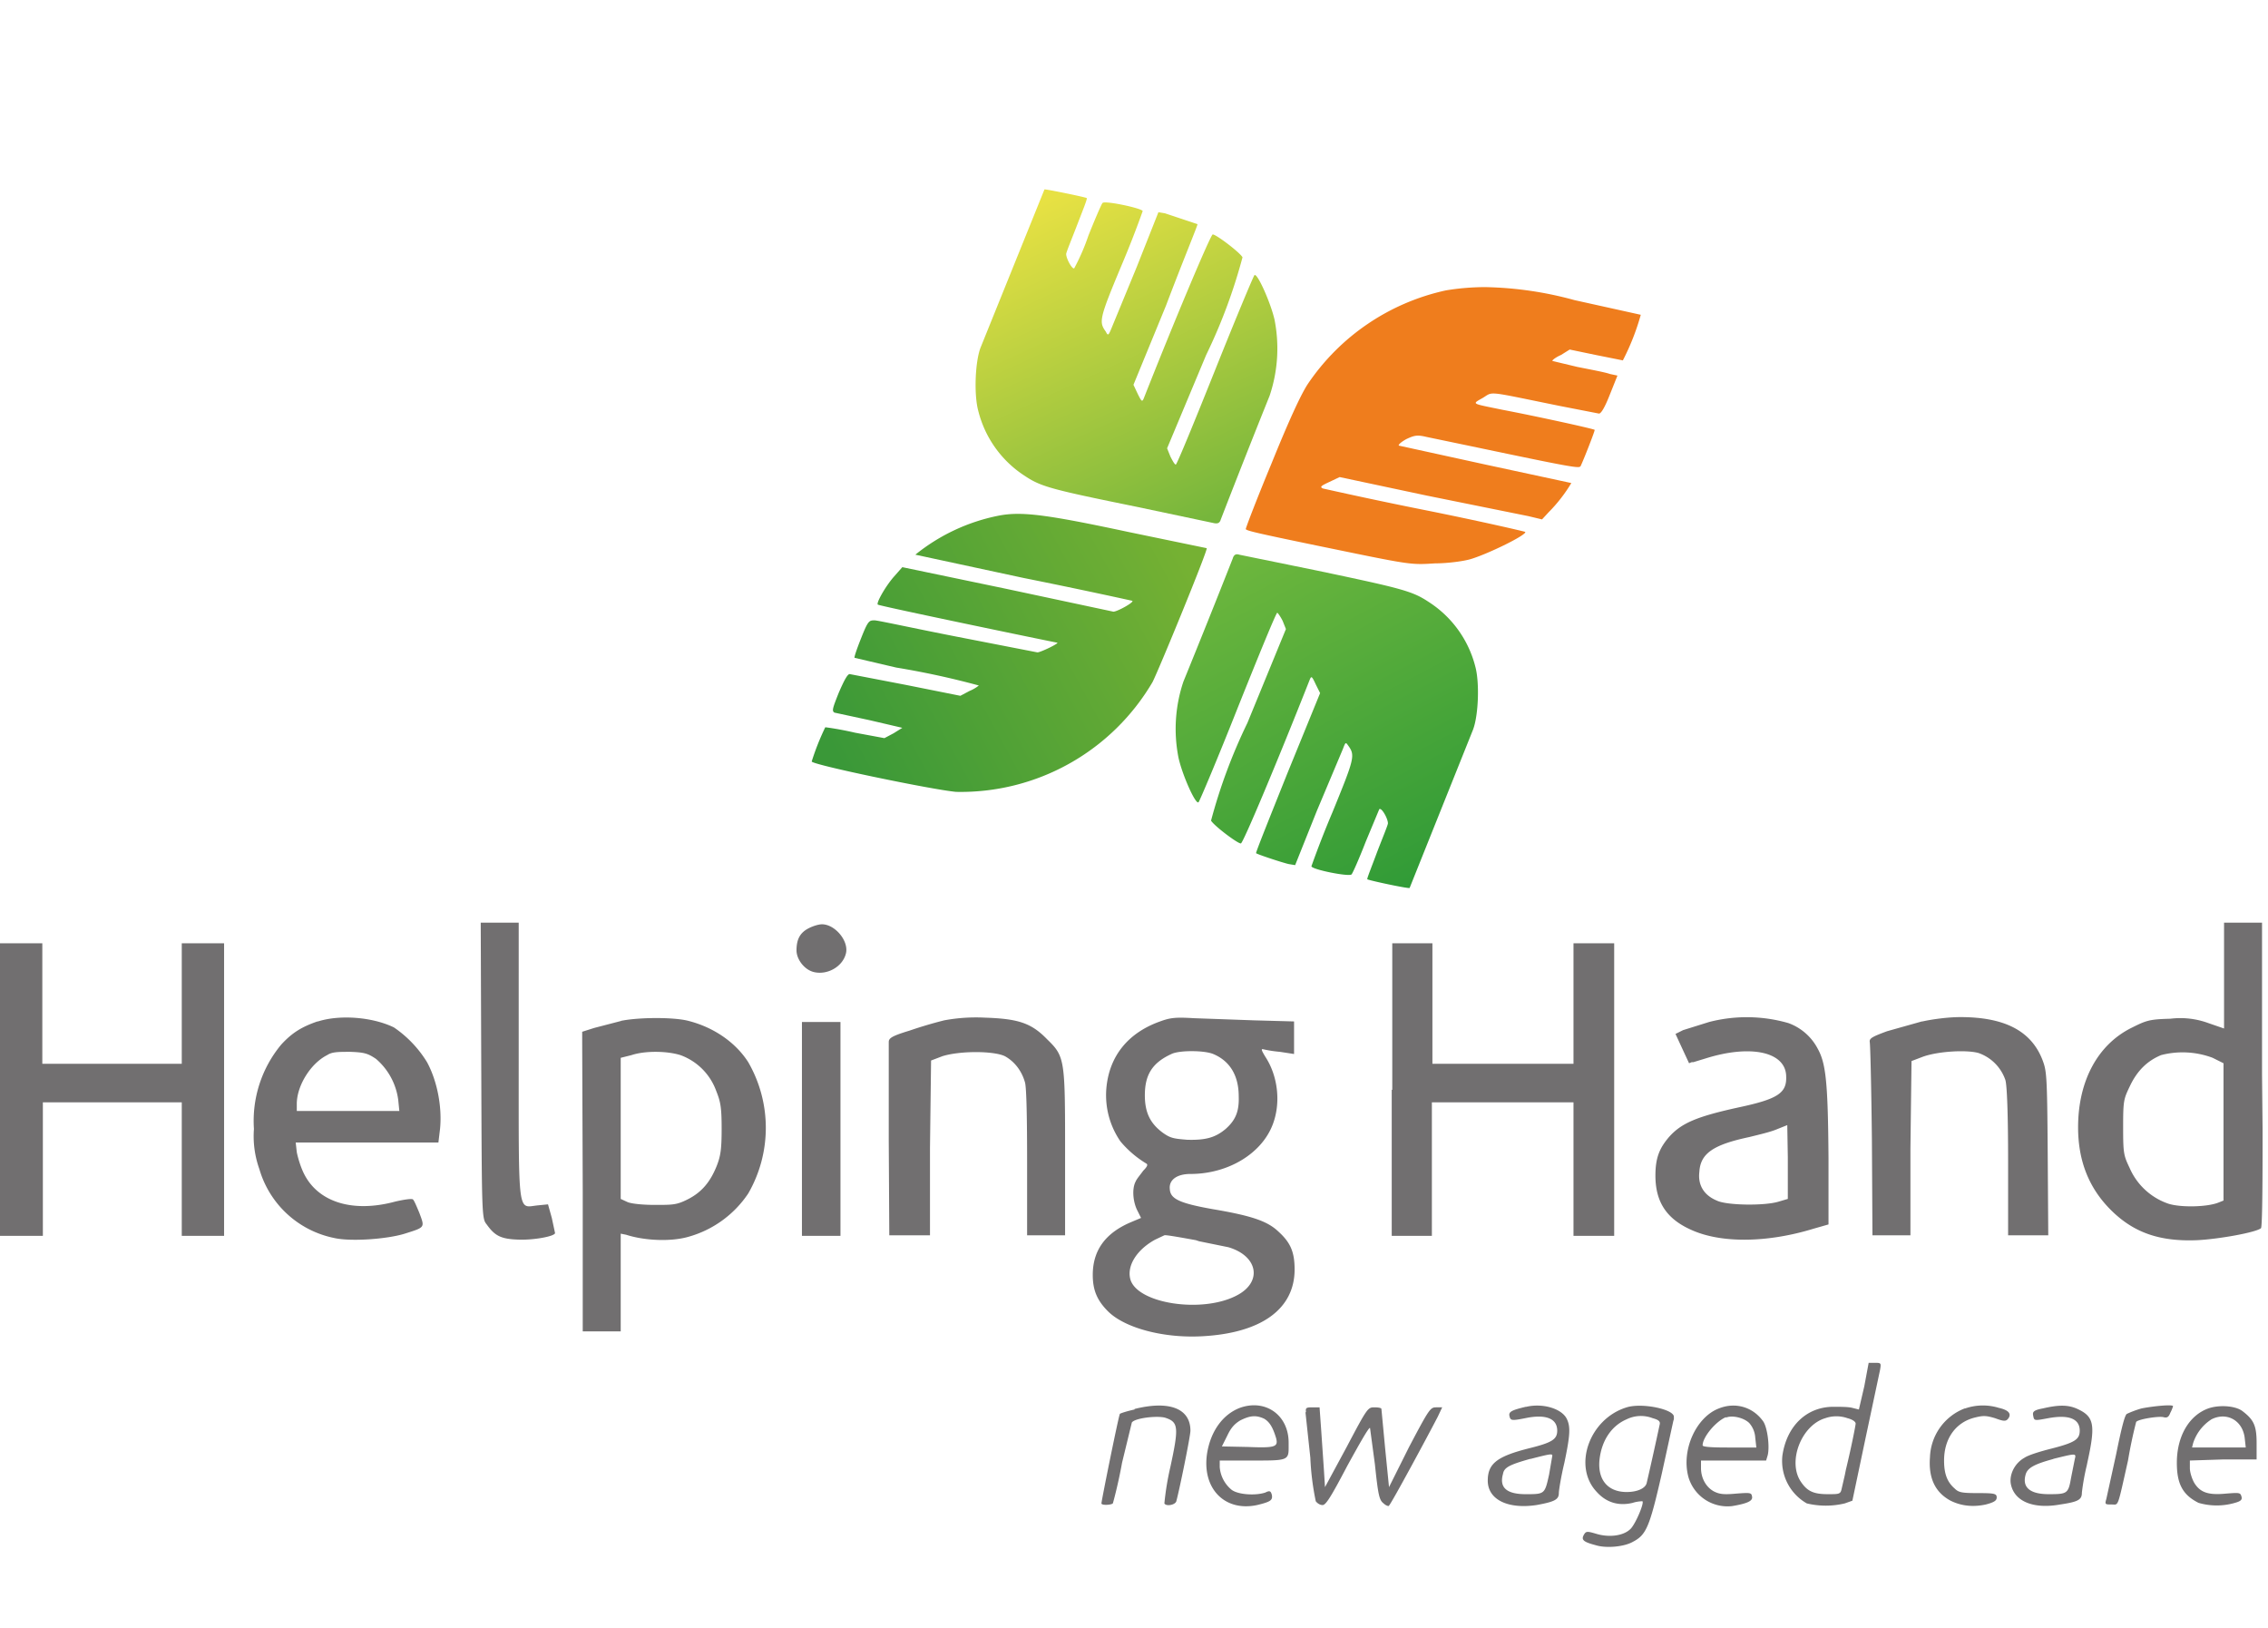 <svg xmlns="http://www.w3.org/2000/svg" viewBox="0 0 418 300">
  <defs>
    <linearGradient id="a" x1="100%" x2="0%" y1="32.3%" y2="70.9%">
      <stop offset="0%" stop-color="#75B133"/>
      <stop offset="100%" stop-color="#3A9838"/>
    </linearGradient>
    <linearGradient id="b" x1="26.7%" x2="73.9%" y1="0%" y2="100%">
      <stop offset="0%" stop-color="#6CB63D"/>
      <stop offset="100%" stop-color="#319B37"/>
    </linearGradient>
    <linearGradient id="c" x1="26.4%" x2="68.4%" y1="0%" y2="100%">
      <stop offset="0%" stop-color="#76B63C"/>
      <stop offset="100%" stop-color="#E7E143"/>
    </linearGradient>
  </defs>
  <g fill="none" fill-rule="evenodd">
    <path fill="#EF7D1D" d="M266.5 53.5A41.3 41.3 0 0 0 241 70.8c-1.3 2-3.5 6.8-6.7 14.7-2.7 6.5-4.8 12-4.7 12 .3.3 1.4.6 13 3 17.5 3.6 17.2 3.6 21.9 3.3 2.3 0 5.3-.4 6.6-.8 3.3-1 10.4-4.5 10-5-.2-.1-8.4-2-18.4-4a826 826 0 0 1-18.9-4c-.6-.3-.3-.5 1.2-1.2l1.9-.9 16 3.4 18.8 3.8 2.5.6 1.2-1.3a28 28 0 0 0 4.2-5.4l-15.8-3.4-16-3.5c-.1-.2.5-.7 1.4-1.2 1.5-.7 2-.8 3.7-.4l9.6 2c17.6 3.7 18.5 3.8 18.8 3.4.5-1 2.7-6.6 2.6-6.7-.2-.2-10.7-2.5-17-3.7-5.8-1.2-5.7-1-3.6-2.2 2-1.2.4-1.3 14.2 1.5l7.2 1.4c.4 0 1.1-1.2 2-3.5l1.4-3.5-1.4-.3c-.8-.3-3.5-.8-6-1.3l-4.6-1.1c0-.2.7-.7 1.6-1.1l1.6-1 4.8 1 5 1a44 44 0 0 0 3.3-8.4l-12.2-2.7a66.4 66.4 0 0 0-16.5-2.4 45 45 0 0 0-7.2.6"/>
    <path fill="url(#a)" d="M34.6 60a35.3 35.3 0 0 0-15.4 7.2l20 4.3c11 2.2 20 4.2 20 4.2.3.3-2.8 2-3.5 2L36 73.5l-19.2-4-1.5 1.7c-1.6 1.8-3.4 5-3 5.2 0 .2 32.3 6.9 33 7 .7 0-3 1.8-3.6 1.8l-14.9-2.9c-7.7-1.5-14.5-3-15.1-3-1 0-1.2 0-2.5 3.3-.8 2-1.3 3.5-1.2 3.6l7.7 1.8a152 152 0 0 1 15.2 3.3s-.7.6-1.7 1l-1.7.9-10-2-10.4-2c-.4 0-1 1.1-2 3.4-1.2 3-1.3 3.4-.8 3.7l6.5 1.4 6 1.4-1.6 1-1.7.9-5.4-1c-3-.7-5.4-1-5.5-1a46 46 0 0 0-2.5 6.3c0 .6 22.2 5.2 26.6 5.6a41 41 0 0 0 36.2-20.2c1.1-2.1 10.3-24.5 10-24.7l-14.5-3c-15-3.2-19.6-3.8-23.8-3" transform="translate(149.5 35)"/>
    <path fill="url(#b)" d="M77.7 67.9a2031.2 2031.2 0 0 1-9.1 22.7 27.3 27.3 0 0 0-.9 14c.7 3.2 3.2 8.8 3.7 8.2.2-.2 3.5-8 7.3-17.6 3.8-9.5 7-17.3 7.2-17.3.1 0 .6.7 1 1.5l.6 1.5-7.1 17.3a100 100 0 0 0-6.7 18c.6 1 5 4.3 5.5 4.2.4 0 6.9-15.5 12.7-30.2.3-.7.4-.6 1.1.9l.8 1.6-6 14.7c-3.2 8-5.9 14.7-5.8 14.8.2.2 4.7 1.7 6 2l1.2.2 4-10L98 103c.5-1.3.5-1.3 1-.6 1.3 1.8 1.1 2.4-2.9 12.2a184 184 0 0 0-3.9 10c0 .6 7 2 7.4 1.5.2-.2 1.4-2.9 2.6-6l2.5-6c.4-.4 1.6 1.7 1.6 2.6 0 .3-1 2.7-2 5.3-1 2.7-1.9 4.9-1.8 5 .2.2 7.7 1.8 7.8 1.6L122 99.4c1-2.7 1.2-8.7.4-11.6a20 20 0 0 0-8.6-11.9c-3-2-5-2.5-20.7-5.8l-14.2-2.9c-.6-.2-1 0-1.2.7" transform="translate(149.5 35)"/>
    <path fill="url(#c)" d="M41 .7a2031.2 2031.2 0 0 1-9 22.8 27.3 27.3 0 0 0-.9 14c.7 3.1 3.2 8.7 3.7 8.2.2-.2 3.5-8.1 7.3-17.6 3.8-9.5 7-17.3 7.2-17.3.2 0 .6.7 1 1.5l.6 1.5L43.7 31A100 100 0 0 0 37 49c.6 1 5 4.3 5.5 4.2.4-.1 6.9-15.5 12.7-30.2.3-.7.4-.6 1.1.8l.8 1.7-6 14.6c-3.1 8.2-5.9 14.9-5.8 15l6 2 1.2.2 4-10.1 4.7-11.4c.5-1.2.6-1.3 1-.5 1.3 1.8 1.2 2.4-2.9 12.2a184 184 0 0 0-3.9 10c0 .5 7 2 7.4 1.5.2-.2 1.4-3 2.6-6a39 39 0 0 1 2.6-6c.3-.4 1.5 1.7 1.5 2.6 0 .3-1 2.7-2 5.3-1 2.6-1.9 4.8-1.8 5 .3.2 7.7 1.7 7.8 1.6l11.8-29.2c1-2.7 1.2-8.7.4-11.6a20 20 0 0 0-8.6-12c-3-2-5-2.5-20.7-5.7L42.2 0c-.6-.1-1 0-1.2.7" transform="rotate(180 133 48.2)"/>
    <path fill="#716F70" d="M88.7 197.2c.1 26.9.1 27.3 1 28.4 1.5 2.1 2.6 2.7 5.9 2.8 2.8.1 6.6-.6 6.7-1.2l-.6-2.8-.7-2.5-2 .2c-3.6.4-3.4 2.2-3.4-26.9V170h-7l.1 27.3M416.9 170v28l.1 10v2.7c0 10.2-.1 15.5-.3 15.6-1 .8-7.8 2-11.7 2.2-7 .3-11.8-1.4-16-5.6-4-4-6-9-6-15.2 0-8.5 3.6-15.3 10-18.4 2.6-1.3 3.2-1.5 7-1.6a15 15 0 0 1 7 .8l2.9 1V170h7Zm-18.6 24.4c-2.4 1-4.3 2.7-5.7 5.6-1.2 2.5-1.3 2.7-1.3 7.7 0 4.8.1 5.2 1.2 7.5a12 12 0 0 0 7.2 6.6c2.3.7 7 .6 9.1-.2l1-.4v-25.3l-2-1a15.8 15.8 0 0 0-9.5-.5ZM149.1 171c-1.6.8-2.3 2-2.3 4.1 0 1.7 1.5 3.6 3.2 4 2.5.6 5.3-1 5.9-3.4.6-2.3-2-5.4-4.4-5.4-.6 0-1.6.3-2.4.7M0 200.8v26.9h7.9v-24.6h25.6v24.6h7.8v-53.9h-7.8V196H7.8v-22.2H0v27m256.5 0v26.9h7.4v-24.6H290v24.6h7.5v-53.9H290V196h-26v-22.2h-7.4v27m-198-12.6c4.1-1.3 10.1-.8 14 1.1a21 21 0 0 1 6.1 6.4c1.9 3.5 2.8 8.3 2.4 12.3l-.3 2.5H54.5l.2 1.8c.2 1 .7 2.7 1.3 3.9 2.6 5.3 9 7.3 16.8 5.2 1.7-.4 3.2-.6 3.3-.4.2.1.7 1.3 1.2 2.5 1 2.7 1.1 2.6-2.7 3.8-3.2 1-9.9 1.5-13 .8a18.1 18.1 0 0 1-13.8-12.7 18 18 0 0 1-1-7.4 22 22 0 0 1 5-15.5c2-2.2 3.8-3.3 6.7-4.3Zm1.7 6.2c-3 1.5-5.6 5.6-5.6 9v1.3h18.9l-.2-2a12 12 0 0 0-4.1-7.6c-1.5-1-2.1-1.2-4.7-1.3-2.3 0-3.4 0-4.3.6Zm54.1-6.3c3.4-.7 9.9-.7 12.5 0 4.7 1.2 8.7 4 11 7.6a24.2 24.2 0 0 1 0 24.2 19.6 19.6 0 0 1-11.1 8c-3.2.9-8 .7-11.4-.4l-1-.2v18h-7v-25.8l-.1-27.4v-2l2.2-.7 5-1.3Zm2 6.3-2 .5v26l1.3.6c.8.3 2.8.5 5 .5 3.3 0 4 0 6-1 2.6-1.3 4.2-3.2 5.4-6.2.7-1.8.9-3 .9-6.8 0-4-.2-5-1-7a11 11 0 0 0-6.6-6.6c-2.6-.8-6.6-.8-9 0ZM174 188a80 80 0 0 0-6.4 1.9c-3.3 1-3.8 1.4-3.8 2.1v18.2l.1 17.4h7.5v-16.1l.2-16.1 2.1-.8c3.2-1 9.4-1 11.5 0 1.8 1 3.1 2.7 3.7 4.8.3.9.4 7 .4 14.8v13.4h7v-14.9c0-17.5 0-18-3.3-21.2-2.9-3-5.3-3.8-11.5-4a32 32 0 0 0-7.5.5m39.8.2c1.9-.7 2.9-.8 6.2-.6l11.2.4 7.3.2v6l-2.6-.4a23 23 0 0 1-3.2-.5c-.3 0-.1.4.5 1.4 2.3 3.5 2.9 8.4 1.4 12.4-2 5.4-8.2 9.2-15.2 9.2-2.5 0-4 1.1-3.8 2.8.1 1.8 1.8 2.6 8 3.7 7.1 1.2 10 2.2 12 4.1 2.2 2 3 3.7 3 7 0 7.2-6 11.7-17 12.3-7.1.4-14.3-1.5-17.4-4.6-2-2-2.8-3.9-2.8-6.7 0-4.5 2.3-7.7 7-9.7l1.9-.8-.7-1.4c-.8-1.6-1-4-.3-5.3.2-.5.9-1.3 1.4-2 .7-.7.9-1.1.6-1.3a19 19 0 0 1-4.8-4.1 15 15 0 0 1-2.6-9.7c.5-6 4-10.3 9.9-12.4Zm.8 39.4-1.7.8c-3.3 1.8-5.2 4.7-4.6 7.2 1.1 4.6 13.4 6.5 19.8 3 4.6-2.5 3.7-7.2-1.7-8.8l-5.4-1.1-.6-.2c-2.8-.5-5.5-1-5.8-.9Zm1.3-33.4c-3.5 1.6-4.9 3.8-4.9 7.6 0 3.2 1 5.2 3.3 6.9 1.4 1 2 1.1 4.5 1.3 3.4.1 5.2-.4 7.1-2 1.8-1.6 2.5-3.2 2.4-6 0-3.8-1.6-6.5-4.7-7.8-1.7-.7-6.3-.7-7.7 0Zm99.1-5.9a27.7 27.7 0 0 1 14.6.2 9.9 9.9 0 0 1 5.4 4.7c1.5 2.7 1.9 6 2 20.2v12.2l-2.8.8c-8.5 2.6-17 2.7-22.5.2-4.5-2-6.6-5.1-6.6-10 0-3.2.7-5 2.5-7.1 2.3-2.6 5.2-3.8 13-5.5 7-1.5 8.7-2.6 8.6-5.6 0-4.6-6.5-6-14.8-3.4l-2.3.7h-.3l-.5.2-1.3-2.8-1.2-2.6 1.4-.7 4.8-1.5Zm14.4 19-2 .8c-1.2.5-3.4 1-5 1.4-6.6 1.4-9 3-9.2 6.4-.3 2.4.8 4.3 3.2 5.3 1.8.9 8.8 1 11.4.2l1.7-.5v-7.7l-.1-5.9Zm24.8-19.1-6.4 1.8c-2.7 1-3.3 1.3-3.2 2 .1.3.3 8.5.4 18.1l.1 17.5h7v-16l.2-16.1 2.1-.8c2.8-1 7.9-1.3 10.2-.7a8 8 0 0 1 5 5c.3 1 .5 6.3.5 15v13.6h7.4l-.1-15.1c-.1-14.7-.2-15.2-1-17.3-2.1-5.3-7-7.8-15.1-7.8-2.3 0-5.2.4-7 .8M147.8 208v19.7h7.1v-39.4h-7.1V208m197.9 43.1c1 0 1 .1.8 1.3l-2.7 12.7-2.4 11.4-1.4.5a15 15 0 0 1-7 0 9 9 0 0 1-4.5-8.8c.8-5.5 4.5-9 9.4-9 1.2 0 2.8 0 3.5.2l1.2.3 1-4.3.8-4.3Zm-9.3 10.2c-4.4 1.3-7 8-4.5 11.7 1.2 1.8 2.4 2.3 5 2.3 2 0 2.3 0 2.5-.9l.6-2.6.2-1c1-4.1 1.8-8.2 1.8-8.5 0-.4-.7-.8-1.5-1a6.2 6.2 0 0 0-4.1 0Zm-127.3-1.6c-1.4.3-2.6.7-2.7.8-.2.2-3.4 16-3.4 16.5 0 .4 1.8.3 2.1 0 .1-.3 1-3.6 1.7-7.5l1.8-7.4c.5-.8 4.5-1.3 6.1-.9 2.5.8 2.6 1.7 1 9.1a52 52 0 0 0-1.1 6.7c.3.6 2 .3 2.2-.4.6-2.2 2.6-12 2.6-13 0-4.1-3.9-5.6-10.3-4m19.4-.2c4.7-1.7 9 1.3 9 6.4v1.1c0 2.1-.5 2.2-5.7 2.2h-7v1.2a6 6 0 0 0 2.2 4.2c1.2.9 4.4 1.1 6.2.5.8-.4 1-.3 1.2.4.2 1-.2 1.3-2.7 1.9-6 1.3-10.3-3.1-9.2-9.7.7-4 2.9-7 6-8.2Zm.1 2.3c-1 .6-1.7 1.3-2.4 2.8l-1 2 4.8.1c5 .2 5.6 0 5.2-1.6-.6-2-1.2-3-2.2-3.6-1.5-.7-2.6-.6-4.4.3Zm52.7-2.5c3-.7 6.4.3 7.4 2.1.8 1.5.7 3.1-.4 8.3-.6 2.5-1 5-1 5.5 0 1.2-.8 1.6-4.1 2.2-5.3.8-9-1-9-4.5 0-3.2 1.8-4.5 7.8-6 4-1 5-1.6 5-3.2 0-2.2-2-3-5.4-2.4-3 .6-3.2.6-3.4-.3-.2-.8.5-1.1 3-1.7Zm.7 9.6c-3.9 1.1-4.8 1.6-5 2.8-.7 2.5.7 3.7 4.2 3.7s3.5 0 4.3-3.6l.6-3.5c0-.4-.5-.3-4 .6Zm17.8-9.5c2.9-.9 8.9.4 8.7 1.8v.4l-.1.3-2.1 9.6c-2.3 10.1-2.9 11.4-5.4 12.7-1.6.9-4.9 1.2-6.8.6-2.3-.6-2.7-1-2.2-1.9.4-.7.6-.7 2.3-.2 2.3.7 4.9.4 6.2-.8.9-.7 2.7-4.9 2.3-5.2 0 0-.9 0-1.8.3-2.5.6-4.8 0-6.6-2-4.5-4.7-1.4-13.5 5.5-15.6Zm0 2.2c-2.8 1.2-4.6 3.9-5 7.4-.4 3.7 1.5 6 5 6 2 0 3.5-.7 3.7-1.7a660.7 660.7 0 0 0 2.4-10.8c.1-.5-.2-.8-1.3-1.1a6 6 0 0 0-4.8.2Zm17-2c3-1.2 6.2-.3 8.1 2.3.8 1 1.3 4.6.9 6.3l-.3 1h-12v1.4c0 1.8.9 3.5 2.4 4.3 1 .5 1.8.6 4 .4 2.6-.2 2.9-.2 3 .5.2.8-.7 1.3-3.7 1.8a7.5 7.5 0 0 1-8-5.3c-1.4-5 1.4-11.1 5.6-12.7Zm1.3 1.6c-1.9.8-4.3 3.7-4.3 5.2 0 .3 1.7.4 4.7.4h5.2l-.2-1.8a4.5 4.5 0 0 0-1.1-2.7c-1-1-3.2-1.5-4.3-1Zm44-1.6a10 10 0 0 0-6.4 9c-.3 3.9 1 6.5 3.8 8 2 1 4.2 1.2 6.5.7 1.5-.4 2-.7 2-1.3 0-.7-.4-.8-3.5-.8-2.8 0-3.5-.1-4.2-.8-1.4-1.2-2-2.7-2-5.2 0-4 2.1-7 5.6-7.9 1.6-.4 2.1-.4 3.8.1 1.6.6 2 .6 2.4.1.7-.9.1-1.6-1.7-2a10 10 0 0 0-6.2.1m14.3 0c3-.7 4.8-.7 6.6.2 2.9 1.4 3.1 3 1.6 9.8l-.1.5a42 42 0 0 0-.9 5c0 1.3-.6 1.7-4 2.2-5 .9-8.5-.6-9.1-3.8-.3-1.7.7-3.8 2.5-4.8.7-.5 3-1.2 5-1.7 4.3-1.1 5.2-1.7 5.2-3.3 0-2.2-2-3-5.8-2.3-2.7.5-2.6.5-2.8-.6-.1-.6.2-.9 1.8-1.2Zm2 9.3c-3.7 1-4.9 1.7-5.2 3-.6 2.3.9 3.5 4.3 3.5s3.6-.1 4.1-3l.7-3.5c.3-1.1.1-1-4 0Zm16.2-9.3a18 18 0 0 0-2.7 1c-.4.2-1 2.6-2 7.5l-1.8 8.2c-.3 1-.2 1 1 1 1.3 0 1 .8 3-8.1a84 84 0 0 1 1.5-7.1c.3-.5 4-1.1 5-.9.7.2 1 0 1.3-.8a7 7 0 0 0 .5-1.2c0-.4-3.8 0-5.8.4m12.3 0c2-.7 5-.5 6.3.5 2.1 1.6 2.6 2.7 2.6 5.9v3h-6.1l-6.2.2v1.4c0 .8.4 2 .8 2.7 1.1 1.8 2.6 2.3 5.8 2 2.5-.2 2.7-.2 2.9.5.2.6-.1.9-1.2 1.2a12 12 0 0 1-6.7 0c-3-1.5-4-3.6-4-7.4 0-4.8 2.2-8.7 5.8-10Zm.6 2a8.2 8.2 0 0 0-3.4 4.4l-.2.8h9.9l-.2-1.8c-.4-3.2-3.3-4.8-6.1-3.4Zm-167-1.3.9 8.4a49 49 0 0 0 1 8c.3.4.8.7 1.2.7.6.1 1.5-1.3 4.6-7.2 2.2-4 4-7.2 4.2-7l.9 6.7c.6 5.7.8 6.6 1.6 7.2.4.4 1 .6 1 .4.4-.3 7.3-13.1 9-16.4l.8-1.7h-1.1c-1.1 0-1.3.3-5 7.3L256 274l-.7-7-.7-7.4c0-.2-.6-.3-1.3-.3-1.2 0-1.3.1-5.1 7.3l-4 7.4-.2-3.2-.5-7.3-.3-4.2h-1.3c-1.2 0-1.3.1-1.2.9"/>
  </g>
</svg>
